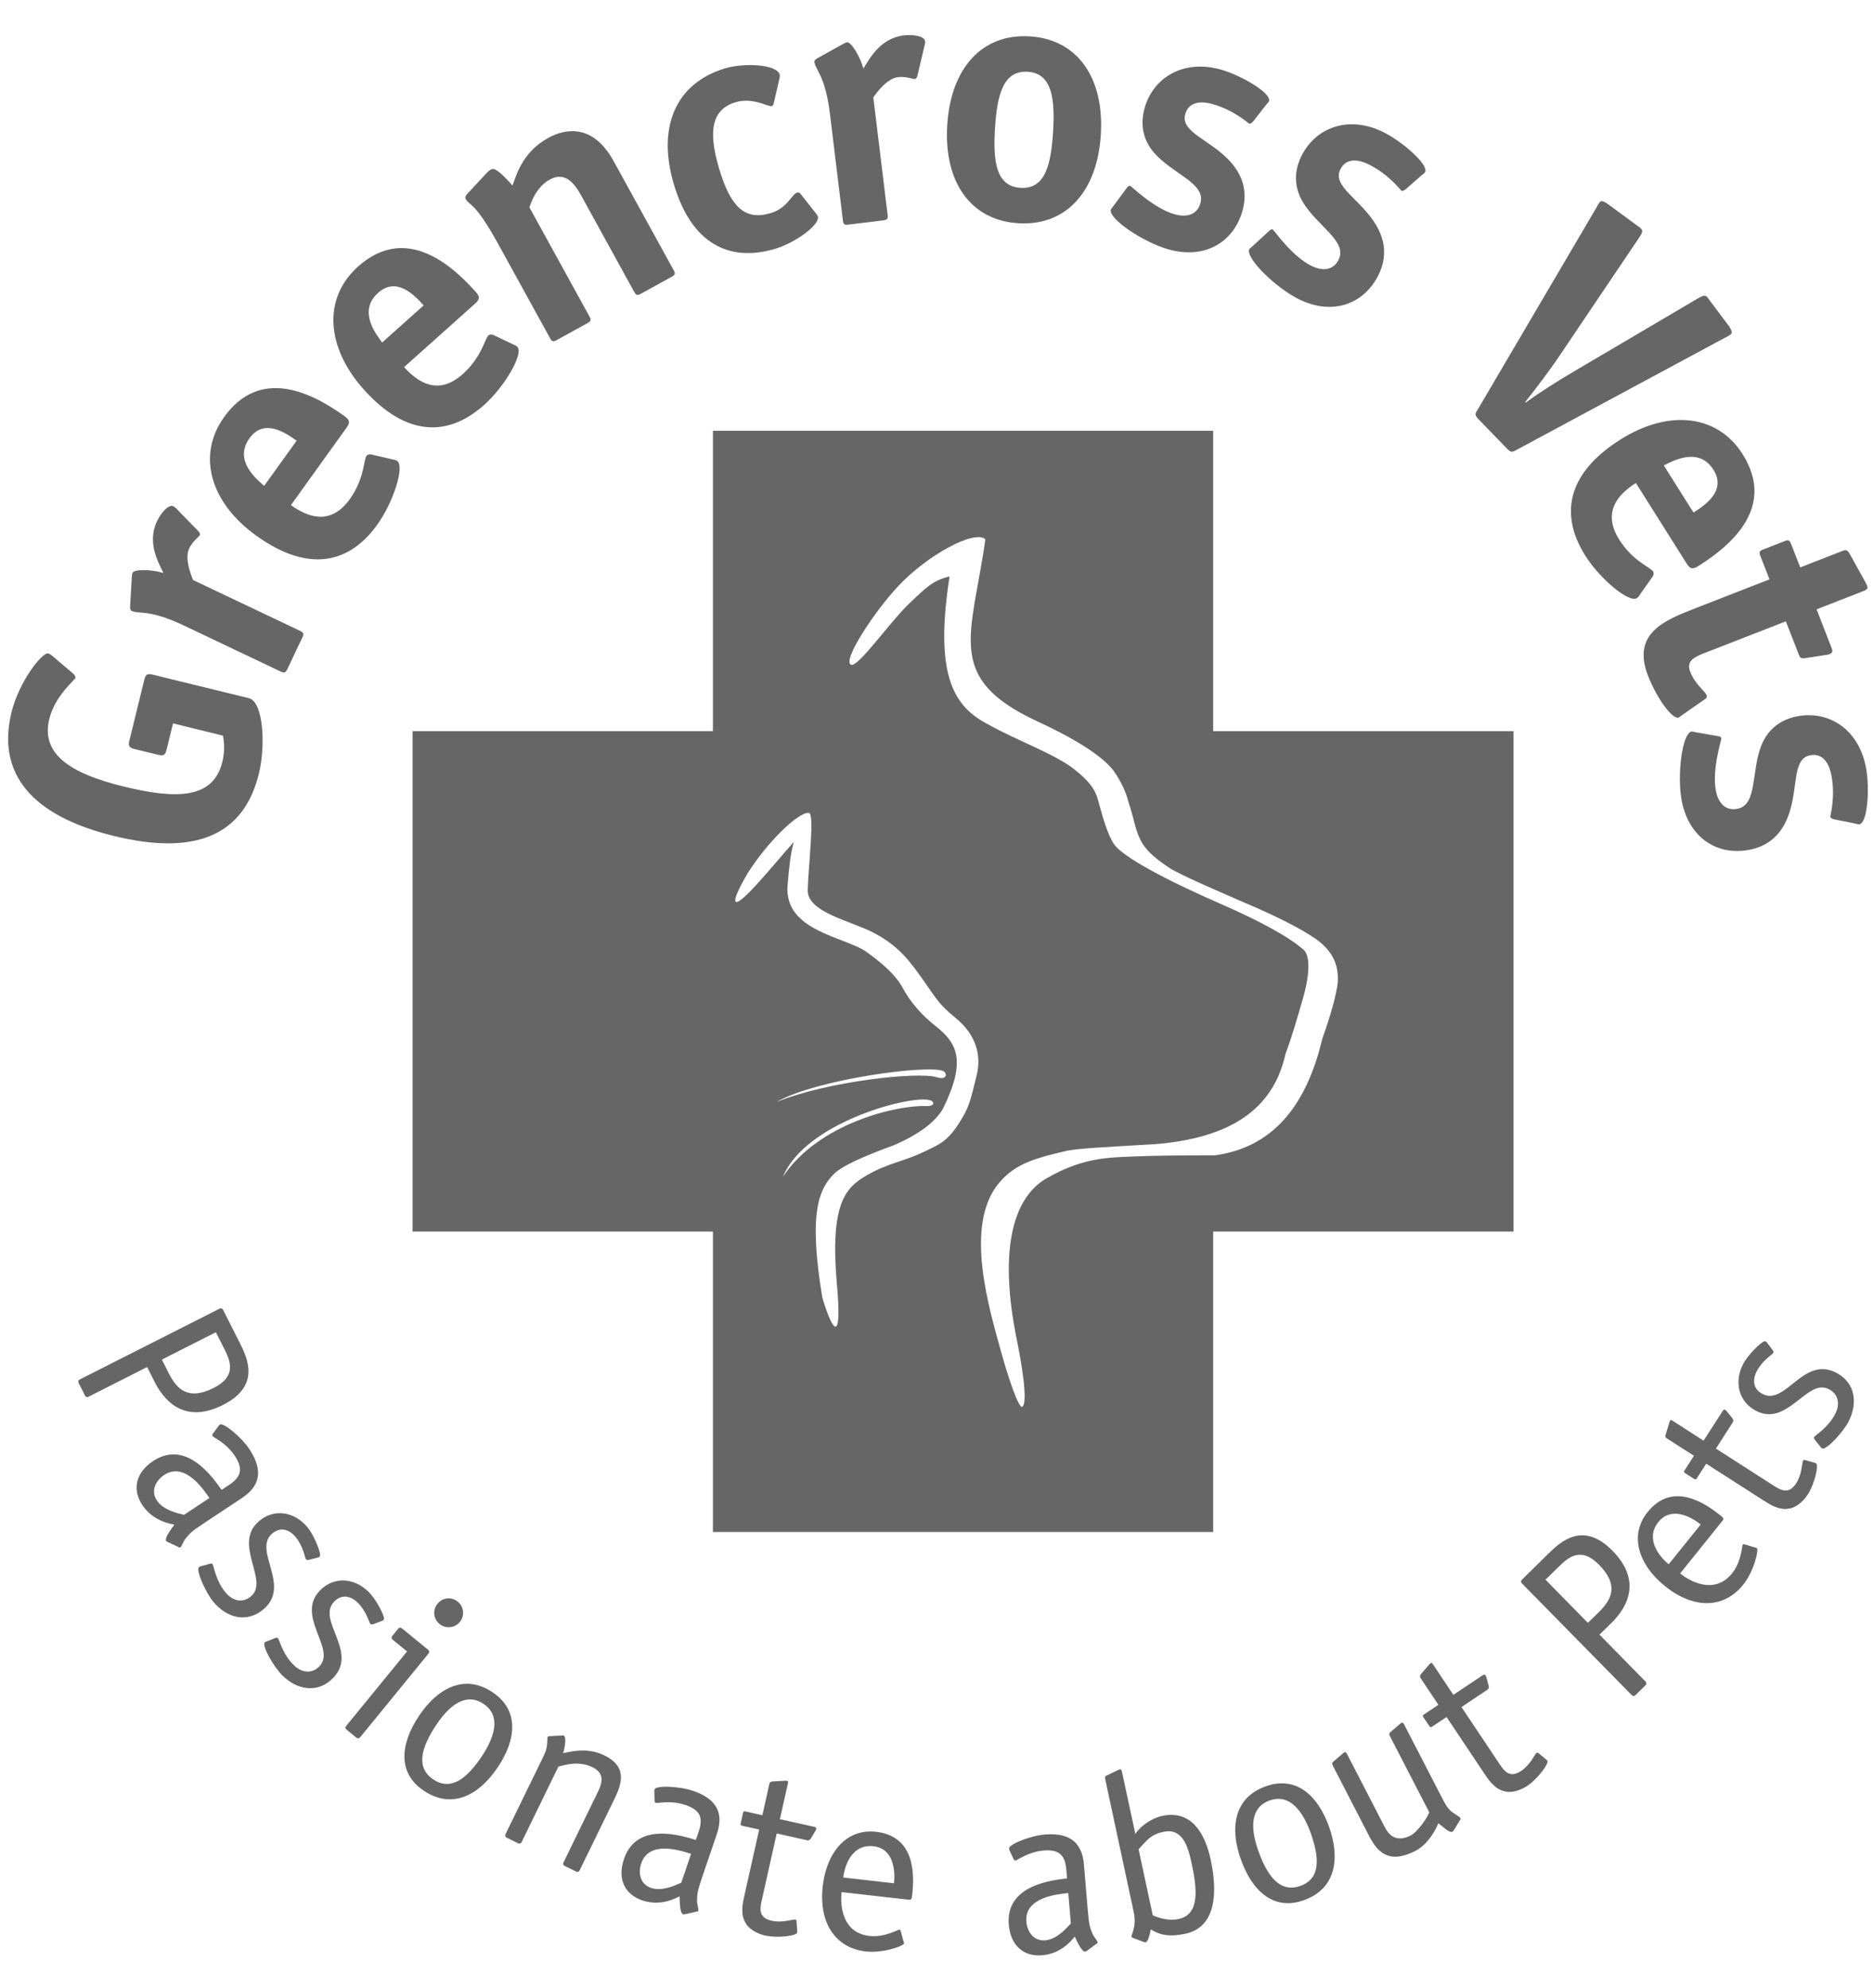 
<svg width="49px" height="52px" viewBox="0 0 49 52" version="1.1" xmlns="http://www.w3.org/2000/svg" xmlns:xlink="http://www.w3.org/1999/xlink">
    <!-- Generator: Sketch 51.2 (57519) - http://www.bohemiancoding.com/sketch -->
    <desc>Created with Sketch.</desc>
    <defs></defs>
    <g id="Symbols" stroke="none" stroke-width="1" fill="none" fill-rule="evenodd">
        <g id="disclaimer-mobile" transform="translate(-225, -50)">
            <g id="Group-98" transform="translate(225, 50)">
                <path d="M34.994,25.729 C34.956,26.012 34.836,26.492 34.592,27.173 C34.155,29.016 33.231,30.018 31.789,30.219 C30.786,30.219 30.12,30.228 29.561,30.253 C29.005,30.28 28.327,30.274 27.379,30.821 C26.433,31.368 26.152,32.842 26.601,35.042 C26.708,35.561 26.905,36.676 26.747,36.794 C26.653,36.864 26.368,35.999 26.214,35.443 C25.885,34.257 25.204,32.058 26.133,30.945 C26.516,30.491 26.949,30.322 27.832,30.119 C28.068,30.043 28.902,30.004 30.224,29.927 C32.189,29.765 33.309,29.016 33.629,27.572 C33.835,27.011 33.953,26.571 34.071,26.168 C34.274,25.488 34.274,25.008 34.111,24.849 C33.751,24.528 33.033,24.123 31.945,23.647 C30.468,23.005 29.378,22.41 29.15,22.089 C28.973,21.842 28.817,21.25 28.817,21.25 C28.685,20.821 28.717,20.632 28.186,20.188 C27.677,19.741 26.62,19.388 25.795,18.917 C24.912,18.442 24.453,17.582 24.842,15.077 C24.409,15.183 24.251,15.341 23.754,15.818 C23.26,16.295 22.442,17.471 22.262,17.387 C22.03,17.279 22.874,16.001 23.479,15.352 C24.239,14.529 25.495,13.845 25.778,14.105 C25.423,16.635 24.704,17.729 27.114,18.857 C27.999,19.265 28.899,19.772 29.192,20.245 C29.488,20.714 29.495,20.922 29.568,21.122 C29.671,21.454 29.681,21.592 29.781,21.849 C29.903,22.156 30.1,22.378 30.625,22.723 C30.984,22.926 31.627,23.205 32.548,23.606 C33.394,23.964 34.033,24.288 34.433,24.566 C34.874,24.888 35.036,25.251 34.994,25.729 Z M25.553,28.115 C25.484,28.375 25.405,28.801 25.26,29.083 C24.854,29.846 24.602,29.919 24.198,30.114 C23.645,30.385 23.245,30.414 22.683,30.738 C22.126,31.057 21.705,31.462 21.896,33.613 C22.023,35.037 21.824,34.97 21.513,33.942 C21.199,32.022 21.327,31.216 21.78,30.746 C21.976,30.506 22.639,30.228 23.397,29.95 C24.034,29.671 24.468,29.353 24.673,28.993 C25.28,27.754 25.049,27.293 24.488,26.847 C24.127,26.567 23.816,26.217 23.611,25.831 C23.403,25.441 22.928,25.086 22.672,24.901 C22.115,24.501 20.509,24.36 20.604,23.164 C20.635,22.763 20.677,22.337 20.767,22.021 C20.279,22.569 19.386,23.683 19.249,23.587 C19.166,23.532 19.451,23.023 19.561,22.839 C20.084,22.013 20.883,21.242 21.157,21.262 C21.32,21.262 21.149,22.614 21.131,23.282 C21.116,23.868 22.282,24.092 22.863,24.402 C23.505,24.738 23.8,25.135 24.159,25.645 C24.518,26.153 24.565,26.27 24.992,26.619 C25.553,27.072 25.673,27.626 25.553,28.115 Z M20.31,28.826 C21.366,28.222 24.306,27.838 24.68,28.016 C24.784,28.07 24.782,28.263 24.505,28.176 C24.015,28.026 21.651,28.279 20.31,28.826 Z M20.483,30.779 C21.065,29.371 23.754,28.659 24.292,28.77 C24.439,28.786 24.5,28.944 24.211,28.931 C23.512,28.9 21.428,29.358 20.483,30.779 Z M38.802,19.125 L31.738,19.125 L31.738,12.061 L31.738,11.267 L30.944,11.267 L19.446,11.267 L18.651,11.267 L18.651,12.061 L18.651,19.125 L11.587,19.125 L10.793,19.125 L10.793,19.919 L10.793,31.418 L10.793,32.213 L11.587,32.213 L18.651,32.213 L18.651,39.277 L18.651,40.071 L19.446,40.071 L30.944,40.071 L31.738,40.071 L31.738,39.277 L31.738,32.213 L38.802,32.213 L39.596,32.213 L39.596,31.418 L39.596,19.919 L39.596,19.125 L38.802,19.125 Z" id="Fill-2" fill="#666666"></path>
                <path d="M4.416,35.921 C4.623,36.329 4.915,36.645 5.593,36.302 C6.206,35.992 6.021,35.587 5.862,35.271 L5.647,34.847 L4.235,35.562 L4.416,35.921 Z M2.32,36.531 C2.276,36.553 2.243,36.542 2.221,36.498 L2.059,36.178 C2.037,36.134 2.047,36.101 2.092,36.079 L5.738,34.233 C5.782,34.211 5.816,34.221 5.838,34.265 L6.271,35.121 C6.486,35.545 6.81,36.255 5.834,36.748 C4.901,37.221 4.343,36.734 4.05,36.155 L3.849,35.757 L2.32,36.531 Z" id="Fill-4" fill="#666666"></path>
                <path d="M5.479,39.182 C5.323,38.959 4.834,38.222 4.294,38.581 C4.087,38.718 3.931,38.986 4.105,39.248 C4.283,39.516 4.687,39.588 4.814,39.623 L5.479,39.182 Z M5.321,39.851 C4.997,40.066 4.961,40.113 4.847,40.254 C4.799,40.316 4.749,40.453 4.719,40.474 C4.697,40.487 4.67,40.468 4.646,40.454 L4.389,40.335 C4.365,40.322 4.353,40.315 4.346,40.304 C4.295,40.228 4.507,39.954 4.561,39.88 C4.464,39.856 4.008,39.794 3.724,39.368 C3.454,38.961 3.547,38.52 4.006,38.216 C4.877,37.637 5.576,38.658 5.798,38.97 L5.984,38.847 C6.283,38.649 6.386,38.446 6.143,38.081 C5.914,37.735 5.592,37.608 5.561,37.562 C5.551,37.547 5.551,37.524 5.563,37.509 L5.699,37.322 C5.718,37.295 5.729,37.279 5.755,37.262 C5.843,37.203 6.307,37.579 6.526,37.908 C6.919,38.501 6.764,38.893 6.332,39.181 L5.321,39.851 Z" id="Fill-6" fill="#666666"></path>
                <path d="M8.107,40.793 C8.054,40.806 8.027,40.812 8.003,40.784 C7.975,40.75 7.936,40.445 7.73,40.198 C7.571,40.009 7.341,39.927 7.123,40.11 C6.602,40.547 7.63,41.475 6.891,42.095 C6.446,42.468 5.924,42.309 5.583,41.9 C5.392,41.673 5.112,41.069 5.207,40.99 C5.23,40.969 5.252,40.968 5.28,40.961 L5.482,40.904 C5.527,40.89 5.548,40.897 5.56,40.911 C5.596,40.954 5.637,41.339 5.907,41.661 C6.078,41.865 6.338,41.945 6.565,41.755 C7.058,41.341 6.068,40.381 6.783,39.781 C7.167,39.46 7.692,39.527 8.042,39.945 C8.177,40.106 8.331,40.444 8.368,40.622 C8.381,40.677 8.374,40.707 8.35,40.726 C8.336,40.739 8.31,40.737 8.287,40.747 L8.107,40.793 Z" id="Fill-8" fill="#666666"></path>
                <path d="M9.793,42.472 C9.74,42.49 9.714,42.499 9.687,42.473 C9.657,42.443 9.587,42.142 9.356,41.918 C9.179,41.746 8.942,41.688 8.744,41.891 C8.269,42.379 9.387,43.199 8.714,43.89 C8.309,44.307 7.774,44.2 7.393,43.83 C7.18,43.623 6.84,43.05 6.926,42.961 C6.948,42.939 6.969,42.934 6.996,42.925 L7.192,42.848 C7.235,42.83 7.257,42.834 7.27,42.847 C7.31,42.886 7.39,43.265 7.691,43.559 C7.881,43.744 8.149,43.798 8.356,43.585 C8.804,43.124 7.721,42.269 8.373,41.599 C8.722,41.24 9.251,41.255 9.641,41.635 C9.792,41.781 9.98,42.102 10.034,42.276 C10.053,42.329 10.049,42.359 10.027,42.381 C10.014,42.394 9.988,42.395 9.966,42.408 L9.793,42.472 Z" id="Fill-10" fill="#666666"></path>
                <path d="M11.499,42.478 C11.336,42.345 11.313,42.11 11.446,41.948 C11.579,41.784 11.814,41.761 11.977,41.894 C12.14,42.027 12.16,42.267 12.03,42.425 C11.901,42.582 11.662,42.611 11.499,42.478 Z M9.424,45.438 C9.392,45.476 9.358,45.479 9.319,45.448 L9.07,45.245 C9.032,45.214 9.029,45.178 9.06,45.14 L10.649,43.196 L10.276,42.891 C10.237,42.86 10.234,42.825 10.265,42.787 L10.414,42.605 C10.445,42.566 10.48,42.563 10.518,42.594 L11.193,43.146 C11.246,43.189 11.232,43.226 11.196,43.269 L9.424,45.438 Z" id="Fill-12" fill="#666666"></path>
                <path d="M12.607,45.935 C12.943,45.431 13.113,44.876 12.65,44.567 C12.187,44.258 11.753,44.607 11.413,45.117 C11.023,45.703 10.865,46.23 11.338,46.545 C11.796,46.85 12.212,46.527 12.607,45.935 M11.089,46.84 C10.394,46.377 10.47,45.617 10.961,44.882 C11.434,44.172 12.137,43.764 12.883,44.261 C13.588,44.731 13.509,45.496 13.025,46.221 C12.545,46.942 11.84,47.341 11.089,46.84" id="Fill-14" fill="#666666"></path>
                <path d="M15.167,48.916 C15.146,48.961 15.112,48.973 15.068,48.951 L14.779,48.81 C14.734,48.789 14.723,48.755 14.744,48.71 L15.649,46.854 C15.766,46.616 15.808,46.375 15.507,46.227 C15.146,46.052 14.807,46.155 14.608,46.209 L13.649,48.177 C13.628,48.221 13.595,48.232 13.55,48.211 L13.261,48.07 C13.217,48.049 13.205,48.015 13.227,47.97 L14.162,46.054 C14.251,45.87 14.281,45.808 14.299,45.715 C14.336,45.526 14.311,45.465 14.324,45.438 C14.33,45.426 14.341,45.418 14.371,45.412 L14.689,45.395 C14.703,45.395 14.727,45.387 14.744,45.395 C14.844,45.444 14.748,45.81 14.732,45.857 C14.986,45.801 15.389,45.709 15.811,45.915 C16.428,46.216 16.262,46.671 16.066,47.072 L15.167,48.916 Z" id="Fill-16" fill="#666666"></path>
                <path d="M18.08,48.49 C17.821,48.408 16.984,48.124 16.775,48.738 C16.695,48.972 16.734,49.279 17.033,49.381 C17.337,49.484 17.702,49.295 17.823,49.245 L18.08,48.49 Z M18.364,49.115 C18.239,49.484 18.239,49.543 18.236,49.724 C18.235,49.803 18.279,49.942 18.267,49.978 C18.259,50.001 18.226,50.002 18.198,50.006 L17.922,50.069 C17.895,50.073 17.881,50.074 17.869,50.07 C17.781,50.041 17.782,49.694 17.78,49.603 C17.688,49.642 17.29,49.873 16.804,49.708 C16.341,49.55 16.146,49.144 16.324,48.624 C16.66,47.634 17.837,48.015 18.204,48.127 L18.276,47.917 C18.391,47.577 18.35,47.353 17.933,47.212 C17.541,47.078 17.209,47.174 17.156,47.156 C17.139,47.151 17.125,47.133 17.125,47.114 L17.119,46.883 C17.117,46.85 17.117,46.829 17.127,46.801 C17.16,46.701 17.757,46.714 18.131,46.842 C18.805,47.071 18.921,47.476 18.755,47.968 L18.364,49.115 Z" id="Fill-18" fill="#666666"></path>
                <path d="M20.856,50.491 C20.856,50.516 20.858,50.536 20.854,50.554 C20.836,50.632 20.346,50.7 20.02,50.627 C19.761,50.569 19.565,50.424 19.5,50.289 C19.367,50.063 19.428,49.791 19.477,49.568 L19.861,47.854 L19.408,47.753 C19.366,47.744 19.375,47.702 19.382,47.672 L19.433,47.442 C19.443,47.4 19.45,47.37 19.492,47.379 L19.945,47.48 L20.129,46.654 C20.137,46.617 20.167,46.599 20.211,46.596 L20.552,46.577 C20.571,46.582 20.584,46.577 20.596,46.581 C20.626,46.587 20.619,46.617 20.611,46.654 L20.403,47.583 L21.296,47.782 C21.332,47.79 21.361,47.803 21.353,47.84 C21.35,47.852 21.342,47.863 21.338,47.88 L21.206,48.098 C21.187,48.126 21.152,48.143 21.116,48.135 L20.32,47.957 L19.936,49.671 C19.882,49.912 19.827,50.159 20.189,50.24 C20.472,50.304 20.75,50.195 20.804,50.208 C20.829,50.212 20.843,50.235 20.838,50.252 L20.856,50.491 Z" id="Fill-20" fill="#666666"></path>
                <path d="M23.387,49.26 C23.423,48.94 23.385,48.351 22.85,48.291 C22.284,48.226 22.095,48.802 22.06,49.109 L23.387,49.26 Z M23.638,50.782 C23.643,50.801 23.654,50.814 23.652,50.832 C23.644,50.9 23.099,51.094 22.645,51.043 C21.829,50.944 21.419,50.269 21.524,49.336 C21.627,48.432 22.156,47.826 22.917,47.913 C23.944,48.028 23.924,49.034 23.864,49.562 C23.854,49.648 23.849,49.698 23.781,49.69 L22.017,49.491 C21.975,49.866 22.046,50.559 22.746,50.637 C23.146,50.682 23.493,50.467 23.531,50.471 C23.549,50.473 23.553,50.492 23.564,50.511 L23.638,50.782 Z" id="Fill-22" fill="#666666"></path>
                <path d="M27.948,49.516 C27.677,49.544 26.797,49.618 26.851,50.266 C26.872,50.512 27.031,50.778 27.345,50.752 C27.665,50.724 27.924,50.405 28.015,50.31 L27.948,49.516 Z M28.458,49.975 C28.491,50.363 28.514,50.417 28.584,50.585 C28.615,50.657 28.711,50.767 28.715,50.803 C28.716,50.828 28.687,50.843 28.663,50.857 L28.436,51.026 C28.411,51.04 28.4,51.047 28.388,51.048 C28.295,51.055 28.157,50.739 28.118,50.655 C28.05,50.73 27.777,51.1 27.266,51.143 C26.779,51.184 26.438,50.89 26.391,50.342 C26.304,49.3 27.535,49.178 27.915,49.133 L27.897,48.912 C27.867,48.554 27.739,48.366 27.302,48.403 C26.889,48.438 26.623,48.659 26.566,48.664 C26.548,48.665 26.528,48.654 26.521,48.637 L26.423,48.427 C26.408,48.398 26.4,48.379 26.398,48.349 C26.388,48.245 26.94,48.018 27.335,47.984 C28.043,47.925 28.312,48.25 28.357,48.767 L28.458,49.975 Z" id="Fill-24" fill="#666666"></path>
                <path d="M30.158,50.099 C30.318,50.165 30.57,50.251 30.837,50.194 C31.405,50.072 31.31,49.365 31.174,48.736 C31.075,48.271 30.926,47.809 30.436,47.914 C30.085,47.99 29.999,48.147 29.787,48.37 L30.158,50.099 Z M29.702,47.97 C29.829,47.767 30.125,47.558 30.403,47.498 C31.135,47.341 31.514,47.899 31.673,48.642 C31.86,49.513 31.812,50.409 31.008,50.58 C30.584,50.671 30.337,50.611 30.104,50.465 C30.091,50.556 30.04,50.788 29.974,50.802 C29.95,50.808 29.908,50.791 29.88,50.779 L29.708,50.714 C29.653,50.694 29.607,50.685 29.601,50.655 C29.594,50.625 29.634,50.572 29.654,50.461 C29.687,50.352 29.7,50.203 29.659,50.01 L28.912,46.527 C28.903,46.486 28.916,46.457 28.939,46.446 L29.225,46.309 C29.271,46.286 29.254,46.296 29.295,46.281 C29.338,46.272 29.348,46.321 29.354,46.35 L29.702,47.97 Z" id="Fill-26" fill="#666666"></path>
                <path d="M34.289,47.944 C34.084,47.374 33.74,46.907 33.216,47.094 C32.692,47.281 32.715,47.839 32.921,48.415 C33.158,49.079 33.487,49.519 34.023,49.327 C34.54,49.142 34.529,48.614 34.289,47.944 M34.112,49.702 C33.326,49.984 32.76,49.471 32.463,48.638 C32.175,47.835 32.266,47.027 33.11,46.725 C33.907,46.439 34.475,46.959 34.769,47.779 C35.06,48.594 34.961,49.398 34.112,49.702" id="Fill-28" fill="#666666"></path>
                <path d="M36.358,45.403 C36.338,45.365 36.344,45.334 36.363,45.317 L36.604,45.109 C36.641,45.076 36.628,45.09 36.663,45.064 C36.702,45.044 36.725,45.089 36.739,45.116 L37.749,47.072 C37.814,47.198 37.882,47.316 37.997,47.404 C38.064,47.452 38.192,47.525 38.209,47.557 C38.22,47.58 38.199,47.605 38.182,47.628 L38.036,47.87 C38.02,47.892 38.011,47.903 38.001,47.909 C37.919,47.952 37.756,47.786 37.63,47.69 C37.542,47.895 37.347,48.247 37.034,48.409 C36.292,48.792 36.01,48.395 35.806,47.999 L34.864,46.175 C34.844,46.136 34.849,46.106 34.869,46.089 L35.109,45.882 C35.147,45.848 35.133,45.862 35.169,45.836 C35.207,45.816 35.231,45.86 35.244,45.887 L36.229,47.794 C36.351,48.031 36.553,48.19 36.91,48.007 C37.08,47.918 37.338,47.556 37.391,47.403 L36.358,45.403 Z" id="Fill-30" fill="#666666"></path>
                <path d="M40.437,46.011 C40.456,46.028 40.472,46.04 40.482,46.056 C40.526,46.123 40.236,46.524 39.958,46.71 C39.738,46.857 39.498,46.899 39.356,46.852 C39.1,46.792 38.946,46.561 38.818,46.37 L37.844,44.911 L37.458,45.168 C37.422,45.192 37.398,45.156 37.381,45.13 L37.25,44.935 C37.226,44.899 37.209,44.873 37.245,44.85 L37.63,44.592 L37.16,43.887 C37.14,43.857 37.146,43.822 37.175,43.787 L37.397,43.529 C37.412,43.518 37.418,43.506 37.429,43.499 C37.454,43.482 37.472,43.508 37.493,43.539 L38.021,44.331 L38.782,43.823 C38.813,43.802 38.842,43.79 38.863,43.821 C38.869,43.831 38.872,43.845 38.882,43.861 L38.949,44.106 C38.955,44.138 38.943,44.176 38.913,44.197 L38.234,44.65 L39.209,46.11 C39.347,46.316 39.487,46.526 39.796,46.32 C40.038,46.159 40.151,45.883 40.196,45.852 C40.217,45.839 40.243,45.843 40.253,45.859 L40.437,46.011 Z" id="Fill-32" fill="#666666"></path>
                <path d="M41.828,42.167 C42.154,41.846 42.367,41.472 41.834,40.929 C41.352,40.44 41.023,40.739 40.772,40.986 L40.432,41.319 L41.541,42.448 L41.828,42.167 Z M43.045,43.979 C43.08,44.014 43.08,44.049 43.045,44.084 L42.79,44.335 C42.754,44.37 42.719,44.37 42.684,44.334 L39.818,41.419 C39.784,41.384 39.784,41.349 39.819,41.315 L40.503,40.643 C40.842,40.309 41.419,39.784 42.187,40.564 C42.919,41.31 42.625,41.989 42.163,42.445 L41.845,42.757 L43.045,43.979 Z" id="Fill-34" fill="#666666"></path>
                <path d="M44.493,39.875 C44.242,39.673 43.723,39.391 43.386,39.81 C43.029,40.253 43.415,40.722 43.655,40.915 L44.493,39.875 Z M45.912,40.477 C45.93,40.484 45.948,40.482 45.963,40.494 C46.016,40.536 45.887,41.1 45.6,41.456 C45.08,42.094 44.292,42.077 43.56,41.489 C42.851,40.919 42.622,40.148 43.103,39.551 C43.75,38.746 44.588,39.301 45.003,39.634 C45.071,39.689 45.109,39.72 45.066,39.773 L43.955,41.155 C44.248,41.392 44.871,41.703 45.313,41.153 C45.564,40.84 45.569,40.431 45.592,40.402 C45.604,40.387 45.622,40.394 45.644,40.396 L45.912,40.477 Z" id="Fill-36" fill="#666666"></path>
                <path d="M47.455,38.256 C47.48,38.265 47.497,38.269 47.514,38.279 C47.582,38.323 47.476,38.806 47.296,39.087 C47.152,39.311 46.949,39.445 46.8,39.46 C46.542,39.507 46.307,39.357 46.115,39.233 L44.637,38.285 L44.386,38.675 C44.364,38.712 44.327,38.689 44.301,38.672 L44.103,38.545 C44.067,38.521 44.041,38.505 44.065,38.468 L44.315,38.078 L43.602,37.621 C43.57,37.601 43.563,37.566 43.576,37.523 L43.675,37.197 C43.686,37.182 43.686,37.168 43.693,37.158 C43.71,37.131 43.736,37.148 43.767,37.168 L44.568,37.683 L45.063,36.913 C45.083,36.881 45.104,36.858 45.136,36.878 C45.146,36.885 45.153,36.898 45.168,36.907 L45.328,37.105 C45.348,37.132 45.352,37.171 45.332,37.203 L44.891,37.89 L46.368,38.838 C46.577,38.972 46.79,39.109 46.991,38.796 C47.148,38.551 47.141,38.253 47.17,38.206 C47.184,38.186 47.209,38.18 47.225,38.19 L47.455,38.256 Z" id="Fill-38" fill="#666666"></path>
                <path d="M46.358,35.29 C46.391,35.333 46.407,35.355 46.39,35.389 C46.37,35.428 46.104,35.583 45.957,35.869 C45.844,36.089 45.858,36.333 46.112,36.462 C46.716,36.772 47.172,35.463 48.031,35.902 C48.548,36.167 48.603,36.709 48.361,37.183 C48.226,37.447 47.779,37.94 47.669,37.885 C47.641,37.87 47.63,37.851 47.614,37.829 L47.483,37.664 C47.453,37.628 47.45,37.606 47.458,37.589 C47.484,37.54 47.822,37.352 48.014,36.978 C48.136,36.741 48.108,36.469 47.844,36.335 C47.272,36.041 46.772,37.329 45.942,36.903 C45.496,36.674 45.354,36.164 45.602,35.679 C45.698,35.492 45.949,35.219 46.1,35.115 C46.143,35.082 46.174,35.078 46.202,35.091 C46.218,35.1 46.227,35.125 46.245,35.142 L46.358,35.29 Z" id="Fill-40" fill="#666666"></path>
                <path d="M6.512,18.262 C6.89,18.355 6.954,19.497 6.773,20.235 C6.385,21.821 5.156,22.399 2.976,21.865 C0.84,21.342 -0.094,20.245 0.301,18.632 C0.499,17.821 1.107,17.054 1.26,17.091 C1.287,17.098 1.321,17.115 1.384,17.169 L1.906,17.612 C1.954,17.653 1.981,17.697 1.972,17.733 C1.959,17.787 1.439,18.195 1.289,18.807 C1.064,19.726 1.847,20.233 3.225,20.57 C4.63,20.914 5.58,20.898 5.818,19.925 C5.9,19.592 5.849,19.331 5.833,19.242 L4.527,18.921 L4.361,19.597 C4.324,19.75 4.288,19.78 4.126,19.74 L3.531,19.595 C3.369,19.555 3.351,19.512 3.388,19.359 L3.772,17.792 C3.809,17.638 3.845,17.609 4.007,17.649 L6.512,18.262 Z" id="Fill-42" fill="#666666"></path>
                <path d="M6.512,18.262 C6.89,18.355 6.954,19.497 6.773,20.235 C6.385,21.821 5.156,22.399 2.976,21.865 C0.84,21.342 -0.094,20.245 0.301,18.632 C0.499,17.821 1.107,17.054 1.26,17.091 C1.287,17.098 1.321,17.115 1.384,17.169 L1.906,17.612 C1.954,17.653 1.981,17.697 1.972,17.733 C1.959,17.787 1.439,18.195 1.289,18.807 C1.064,19.726 1.847,20.233 3.225,20.57 C4.63,20.914 5.58,20.898 5.818,19.925 C5.9,19.592 5.849,19.331 5.833,19.242 L4.527,18.921 L4.361,19.597 C4.324,19.75 4.288,19.78 4.126,19.74 L3.531,19.595 C3.369,19.555 3.351,19.512 3.388,19.359 L3.772,17.792 C3.809,17.638 3.845,17.609 4.007,17.649 L6.512,18.262 Z" id="Stroke-44"></path>
                <path d="M7.848,16.5 C7.94,16.544 7.958,16.573 7.91,16.674 L7.516,17.503 C7.468,17.603 7.434,17.608 7.342,17.565 L4.812,16.362 C3.891,15.924 3.637,16.071 3.444,15.979 C3.411,15.963 3.402,15.918 3.404,15.868 L3.447,15.107 C3.455,15.07 3.45,15.016 3.466,14.983 C3.514,14.882 3.97,14.894 4.275,14.987 C4.157,14.736 3.836,14.204 4.107,13.634 C4.222,13.391 4.421,13.188 4.53,13.24 C4.564,13.256 4.593,13.28 4.606,13.296 L5.186,13.89 C5.207,13.911 5.245,13.96 5.23,13.993 C5.206,14.043 5.042,14.15 4.95,14.343 C4.827,14.603 4.985,15.007 5.05,15.171 L7.848,16.5 Z" id="Fill-46" fill="#666666"></path>
                <path d="M7.848,16.5 C7.94,16.544 7.958,16.573 7.91,16.674 L7.516,17.503 C7.468,17.603 7.434,17.608 7.342,17.565 L4.812,16.362 C3.891,15.924 3.637,16.071 3.444,15.979 C3.411,15.963 3.402,15.918 3.404,15.868 L3.447,15.107 C3.455,15.07 3.45,15.016 3.466,14.983 C3.514,14.882 3.97,14.894 4.275,14.987 C4.157,14.736 3.836,14.204 4.107,13.634 C4.222,13.391 4.421,13.188 4.53,13.24 C4.564,13.256 4.593,13.28 4.606,13.296 L5.186,13.89 C5.207,13.911 5.245,13.96 5.23,13.993 C5.206,14.043 5.042,14.15 4.95,14.343 C4.827,14.603 4.985,15.007 5.05,15.171 L7.848,16.5 Z" id="Stroke-48"></path>
                <path d="M7.76,11.527 C7.451,11.304 6.9,10.943 6.527,11.463 C6.105,12.05 6.716,12.534 6.911,12.709 L7.76,11.527 Z M10.293,12.022 C10.327,12.023 10.362,12.038 10.393,12.059 C10.588,12.2 10.295,13.132 9.868,13.726 C9.154,14.721 8.091,15.008 6.705,14.012 C5.507,13.151 5.139,11.916 5.864,10.907 C6.785,9.626 8.092,10.223 9.003,10.878 C9.146,10.98 9.17,11.043 9.067,11.186 L7.611,13.212 C8.032,13.515 8.638,13.768 9.148,13.06 C9.538,12.518 9.511,12.03 9.587,11.925 C9.614,11.888 9.665,11.879 9.706,11.886 L10.293,12.022 Z" id="Fill-50" fill="#666666"></path>
                <path d="M7.76,11.527 C7.451,11.304 6.9,10.943 6.527,11.463 C6.105,12.05 6.716,12.534 6.911,12.709 L7.76,11.527 Z M10.293,12.022 C10.327,12.023 10.362,12.038 10.393,12.059 C10.588,12.2 10.295,13.132 9.868,13.726 C9.154,14.721 8.091,15.008 6.705,14.012 C5.507,13.151 5.139,11.916 5.864,10.907 C6.785,9.626 8.092,10.223 9.003,10.878 C9.146,10.98 9.17,11.043 9.067,11.186 L7.611,13.212 C8.032,13.515 8.638,13.768 9.148,13.06 C9.538,12.518 9.511,12.03 9.587,11.925 C9.614,11.888 9.665,11.879 9.706,11.886 L10.293,12.022 Z" id="Stroke-52"></path>
                <path d="M11.083,7.988 C10.829,7.705 10.369,7.233 9.892,7.659 C9.353,8.142 9.845,8.747 9.997,8.959 L11.083,7.988 Z M13.449,9.02 C13.481,9.029 13.513,9.05 13.538,9.077 C13.698,9.257 13.211,10.103 12.665,10.592 C11.753,11.408 10.653,11.458 9.515,10.186 C8.532,9.088 8.44,7.802 9.366,6.973 C10.541,5.922 11.688,6.787 12.436,7.624 C12.554,7.755 12.563,7.821 12.432,7.939 L10.572,9.602 C10.919,9.989 11.456,10.367 12.105,9.786 C12.603,9.34 12.683,8.859 12.78,8.772 C12.814,8.742 12.866,8.745 12.905,8.76 L13.449,9.02 Z" id="Fill-54" fill="#666666"></path>
                <path d="M11.083,7.988 C10.829,7.705 10.369,7.233 9.892,7.659 C9.353,8.142 9.845,8.747 9.997,8.959 L11.083,7.988 Z M13.449,9.02 C13.481,9.029 13.513,9.05 13.538,9.077 C13.698,9.257 13.211,10.103 12.665,10.592 C11.753,11.408 10.653,11.458 9.515,10.186 C8.532,9.088 8.44,7.802 9.366,6.973 C10.541,5.922 11.688,6.787 12.436,7.624 C12.554,7.755 12.563,7.821 12.432,7.939 L10.572,9.602 C10.919,9.989 11.456,10.367 12.105,9.786 C12.603,9.34 12.683,8.859 12.78,8.772 C12.814,8.742 12.866,8.745 12.905,8.76 L13.449,9.02 Z" id="Stroke-56"></path>
                <path d="M17.622,7.063 C17.671,7.153 17.669,7.186 17.571,7.24 L16.767,7.683 C16.669,7.737 16.64,7.721 16.59,7.632 L15.213,5.129 C15.043,4.82 14.796,4.469 14.382,4.697 C14.041,4.885 13.902,5.268 13.85,5.424 L15.42,8.276 C15.47,8.365 15.467,8.399 15.369,8.452 L14.565,8.895 C14.467,8.949 14.438,8.933 14.389,8.844 L13.038,6.39 C12.407,5.245 12.288,5.394 12.185,5.207 C12.163,5.167 12.178,5.117 12.226,5.069 L12.731,4.526 C12.771,4.483 12.807,4.453 12.84,4.434 C12.946,4.376 13.109,4.519 13.408,4.852 C13.528,4.511 13.701,3.96 14.343,3.607 C14.79,3.361 15.511,3.229 16.052,4.212 L17.622,7.063 Z" id="Fill-58" fill="#666666"></path>
                <path d="M17.622,7.063 C17.671,7.153 17.669,7.186 17.571,7.24 L16.767,7.683 C16.669,7.737 16.64,7.721 16.59,7.632 L15.213,5.129 C15.043,4.82 14.796,4.469 14.382,4.697 C14.041,4.885 13.902,5.268 13.85,5.424 L15.42,8.276 C15.47,8.365 15.467,8.399 15.369,8.452 L14.565,8.895 C14.467,8.949 14.438,8.933 14.389,8.844 L13.038,6.39 C12.407,5.245 12.288,5.394 12.185,5.207 C12.163,5.167 12.178,5.117 12.226,5.069 L12.731,4.526 C12.771,4.483 12.807,4.453 12.84,4.434 C12.946,4.376 13.109,4.519 13.408,4.852 C13.528,4.511 13.701,3.96 14.343,3.607 C14.79,3.361 15.511,3.229 16.052,4.212 L17.622,7.063 Z" id="Stroke-60"></path>
                <path d="M21.343,5.578 C21.36,5.602 21.388,5.632 21.396,5.659 C21.46,5.872 20.818,6.346 20.285,6.506 C19.05,6.877 18.087,6.343 17.635,4.842 C17.184,3.341 17.66,2.181 18.974,1.786 C19.453,1.643 20.315,1.675 20.398,1.95 C20.406,1.976 20.396,2.008 20.395,2.037 L20.24,2.713 C20.228,2.737 20.218,2.768 20.191,2.776 C20.103,2.804 19.703,2.536 19.241,2.675 C18.637,2.857 18.509,3.398 18.816,4.42 C19.109,5.397 19.476,5.78 20.161,5.575 C20.613,5.439 20.7,5.083 20.86,5.036 C20.887,5.028 20.909,5.04 20.935,5.061 L21.343,5.578 Z" id="Fill-62" fill="#666666"></path>
                <path d="M21.343,5.578 C21.36,5.602 21.388,5.632 21.396,5.659 C21.46,5.872 20.818,6.346 20.285,6.506 C19.05,6.877 18.087,6.343 17.635,4.842 C17.184,3.341 17.66,2.181 18.974,1.786 C19.453,1.643 20.315,1.675 20.398,1.95 C20.406,1.976 20.396,2.008 20.395,2.037 L20.24,2.713 C20.228,2.737 20.218,2.768 20.191,2.776 C20.103,2.804 19.703,2.536 19.241,2.675 C18.637,2.857 18.509,3.398 18.816,4.42 C19.109,5.397 19.476,5.78 20.161,5.575 C20.613,5.439 20.7,5.083 20.86,5.036 C20.887,5.028 20.909,5.04 20.935,5.061 L21.343,5.578 Z" id="Stroke-64"></path>
                <path d="M23.221,5.62 C23.233,5.722 23.217,5.751 23.107,5.764 L22.196,5.875 C22.085,5.889 22.063,5.864 22.051,5.762 L21.713,2.981 C21.59,1.969 21.331,1.832 21.306,1.62 C21.301,1.583 21.335,1.551 21.378,1.527 L22.043,1.157 C22.079,1.143 22.122,1.111 22.159,1.106 C22.269,1.092 22.504,1.484 22.588,1.792 C22.737,1.559 23.015,1.002 23.641,0.926 C23.908,0.893 24.186,0.953 24.201,1.073 C24.205,1.109 24.201,1.147 24.193,1.167 L24.002,1.975 C23.996,2.003 23.975,2.062 23.938,2.066 C23.883,2.073 23.705,1.993 23.494,2.018 C23.208,2.053 22.951,2.401 22.847,2.545 L23.221,5.62 Z" id="Fill-66" fill="#666666"></path>
                <path d="M23.221,5.62 C23.233,5.722 23.217,5.751 23.107,5.764 L22.196,5.875 C22.085,5.889 22.063,5.864 22.051,5.762 L21.713,2.981 C21.59,1.969 21.331,1.832 21.306,1.62 C21.301,1.583 21.335,1.551 21.378,1.527 L22.043,1.157 C22.079,1.143 22.122,1.111 22.159,1.106 C22.269,1.092 22.504,1.484 22.588,1.792 C22.737,1.559 23.015,1.002 23.641,0.926 C23.908,0.893 24.186,0.953 24.201,1.073 C24.205,1.109 24.201,1.147 24.193,1.167 L24.002,1.975 C23.996,2.003 23.975,2.062 23.938,2.066 C23.883,2.073 23.705,1.993 23.494,2.018 C23.208,2.053 22.951,2.401 22.847,2.545 L23.221,5.62 Z" id="Stroke-68"></path>
                <path d="M27.55,3.442 C27.603,2.581 27.523,1.916 26.884,1.877 C26.245,1.837 26.085,2.487 26.031,3.348 C25.978,4.209 26.049,4.873 26.697,4.913 C27.345,4.953 27.496,4.312 27.55,3.442 M26.64,5.839 C25.39,5.762 24.69,4.761 24.781,3.271 C24.874,1.781 25.691,0.874 26.941,0.951 C28.182,1.027 28.891,2.028 28.799,3.519 C28.708,5.009 27.89,5.916 26.64,5.839" id="Fill-70" fill="#666666"></path>
                <path d="M27.55,3.442 C27.603,2.581 27.523,1.916 26.884,1.877 C26.245,1.837 26.085,2.487 26.031,3.348 C25.978,4.209 26.049,4.873 26.697,4.913 C27.345,4.953 27.496,4.312 27.55,3.442 Z M26.64,5.839 C25.39,5.762 24.69,4.761 24.781,3.271 C24.874,1.781 25.691,0.874 26.941,0.951 C28.182,1.027 28.891,2.028 28.799,3.519 C28.708,5.009 27.89,5.916 26.64,5.839 Z" id="Stroke-72"></path>
                <path d="M32.782,3.178 C32.751,3.218 32.698,3.241 32.689,3.239 C32.662,3.232 32.288,2.879 31.715,2.721 C31.375,2.627 31.091,2.683 31.007,2.987 C30.874,3.47 31.688,3.656 32.207,4.251 C32.492,4.58 32.649,4.988 32.506,5.507 C32.28,6.33 31.528,6.787 30.58,6.526 C29.92,6.344 28.993,5.723 29.06,5.482 C29.067,5.455 29.118,5.41 29.137,5.378 L29.473,4.922 C29.504,4.882 29.531,4.852 29.568,4.861 C29.603,4.871 30.183,5.454 30.737,5.607 C31.032,5.688 31.317,5.632 31.406,5.31 C31.549,4.791 30.672,4.55 30.191,3.994 C29.972,3.741 29.799,3.357 29.941,2.838 C30.166,2.024 30.96,1.55 31.925,1.816 C32.471,1.967 33.257,2.433 33.2,2.639 C33.193,2.666 33.151,2.712 33.123,2.743 L32.782,3.178 Z" id="Fill-74" fill="#666666"></path>
                <path d="M32.782,3.178 C32.751,3.218 32.698,3.241 32.689,3.239 C32.662,3.232 32.288,2.879 31.715,2.721 C31.375,2.627 31.091,2.683 31.007,2.987 C30.874,3.47 31.688,3.656 32.207,4.251 C32.492,4.58 32.649,4.988 32.506,5.507 C32.28,6.33 31.528,6.787 30.58,6.526 C29.92,6.344 28.993,5.723 29.06,5.482 C29.067,5.455 29.118,5.41 29.137,5.378 L29.473,4.922 C29.504,4.882 29.531,4.852 29.568,4.861 C29.603,4.871 30.183,5.454 30.737,5.607 C31.032,5.688 31.317,5.632 31.406,5.31 C31.549,4.791 30.672,4.55 30.191,3.994 C29.972,3.741 29.799,3.357 29.941,2.838 C30.166,2.024 30.96,1.55 31.925,1.816 C32.471,1.967 33.257,2.433 33.2,2.639 C33.193,2.666 33.151,2.712 33.123,2.743 L32.782,3.178 Z" id="Stroke-76"></path>
                <path d="M36.772,4.952 C36.735,4.985 36.677,4.997 36.669,4.994 C36.644,4.981 36.342,4.564 35.81,4.302 C35.494,4.147 35.203,4.149 35.064,4.432 C34.843,4.881 35.608,5.216 36.008,5.898 C36.225,6.274 36.302,6.705 36.065,7.188 C35.688,7.954 34.865,8.262 33.983,7.828 C33.367,7.525 32.574,6.742 32.684,6.517 C32.697,6.492 32.754,6.459 32.779,6.43 L33.196,6.045 C33.233,6.012 33.265,5.987 33.299,6.004 C33.332,6.02 33.793,6.701 34.309,6.954 C34.583,7.09 34.874,7.088 35.022,6.788 C35.259,6.306 34.443,5.904 34.074,5.268 C33.906,4.978 33.808,4.569 34.045,4.086 C34.417,3.328 35.286,3.011 36.185,3.453 C36.693,3.704 37.378,4.308 37.283,4.5 C37.271,4.525 37.221,4.563 37.188,4.588 L36.772,4.952 Z" id="Fill-78" fill="#666666"></path>
                <path d="M36.772,4.952 C36.735,4.985 36.677,4.997 36.669,4.994 C36.644,4.981 36.342,4.564 35.81,4.302 C35.494,4.147 35.203,4.149 35.064,4.432 C34.843,4.881 35.608,5.216 36.008,5.898 C36.225,6.274 36.302,6.705 36.065,7.188 C35.688,7.954 34.865,8.262 33.983,7.828 C33.367,7.525 32.574,6.742 32.684,6.517 C32.697,6.492 32.754,6.459 32.779,6.43 L33.196,6.045 C33.233,6.012 33.265,5.987 33.299,6.004 C33.332,6.02 33.793,6.701 34.309,6.954 C34.583,7.09 34.874,7.088 35.022,6.788 C35.259,6.306 34.443,5.904 34.074,5.268 C33.906,4.978 33.808,4.569 34.045,4.086 C34.417,3.328 35.286,3.011 36.185,3.453 C36.693,3.704 37.378,4.308 37.283,4.5 C37.271,4.525 37.221,4.563 37.188,4.588 L36.772,4.952 Z" id="Stroke-80"></path>
                <path d="M39.676,11.767 C39.557,11.831 39.531,11.844 39.422,11.731 L38.685,10.971 C38.576,10.858 38.583,10.825 38.658,10.714 L41.755,5.446 C41.788,5.387 41.822,5.316 41.862,5.277 C41.909,5.232 41.993,5.293 42.058,5.333 L42.816,5.89 C42.843,5.916 42.874,5.923 42.926,5.977 C42.959,6.01 42.997,6.05 42.889,6.205 L40.759,9.365 C40.591,9.618 40.168,10.182 39.9,10.518 L39.913,10.532 C40.258,10.275 40.862,9.898 41.126,9.745 L44.431,7.798 C44.597,7.703 44.629,7.736 44.661,7.77 C44.713,7.823 44.719,7.856 44.745,7.882 L45.239,8.54 C45.277,8.606 45.335,8.693 45.288,8.737 C45.248,8.776 45.176,8.807 45.116,8.84 L39.676,11.767 Z" id="Fill-82" fill="#666666"></path>
                <path d="M39.676,11.767 C39.557,11.831 39.531,11.844 39.422,11.731 L38.685,10.971 C38.576,10.858 38.583,10.825 38.658,10.714 L41.755,5.446 C41.788,5.387 41.822,5.316 41.862,5.277 C41.909,5.232 41.993,5.293 42.058,5.333 L42.816,5.89 C42.843,5.916 42.874,5.923 42.926,5.977 C42.959,6.01 42.997,6.05 42.889,6.205 L40.759,9.365 C40.591,9.618 40.168,10.182 39.9,10.518 L39.913,10.532 C40.258,10.275 40.862,9.898 41.126,9.745 L44.431,7.798 C44.597,7.703 44.629,7.736 44.661,7.77 C44.713,7.823 44.719,7.856 44.745,7.882 L45.239,8.54 C45.277,8.606 45.335,8.693 45.288,8.737 C45.248,8.776 45.176,8.807 45.116,8.84 L39.676,11.767 Z" id="Stroke-84"></path>
                <path d="M44.304,13.406 C44.626,13.203 45.167,12.828 44.826,12.287 C44.44,11.675 43.761,12.059 43.527,12.174 L44.304,13.406 Z M42.892,15.567 C42.879,15.598 42.852,15.625 42.821,15.645 C42.617,15.774 41.863,15.152 41.472,14.533 C40.82,13.497 40.953,12.404 42.397,11.494 C43.644,10.708 44.928,10.83 45.59,11.882 C46.431,13.216 45.388,14.202 44.438,14.801 C44.289,14.895 44.222,14.893 44.127,14.744 L42.797,12.634 C42.358,12.911 41.896,13.377 42.361,14.115 C42.717,14.68 43.179,14.838 43.247,14.948 C43.273,14.988 43.261,15.038 43.24,15.074 L42.892,15.567 Z" id="Fill-86" fill="#666666"></path>
                <path d="M44.304,13.406 C44.626,13.203 45.167,12.828 44.826,12.287 C44.44,11.675 43.761,12.059 43.527,12.174 L44.304,13.406 Z M42.892,15.567 C42.879,15.598 42.852,15.625 42.821,15.645 C42.617,15.774 41.863,15.152 41.472,14.533 C40.82,13.497 40.953,12.404 42.397,11.494 C43.644,10.708 44.928,10.83 45.59,11.882 C46.431,13.216 45.388,14.202 44.438,14.801 C44.289,14.895 44.222,14.893 44.127,14.744 L42.797,12.634 C42.358,12.911 41.896,13.377 42.361,14.115 C42.717,14.68 43.179,14.838 43.247,14.948 C43.273,14.988 43.261,15.038 43.24,15.074 L42.892,15.567 Z" id="Stroke-88"></path>
                <path d="M43.98,18.723 C43.941,18.748 43.944,18.757 43.918,18.767 C43.754,18.831 43.344,18.264 43.115,17.677 C42.68,16.562 43.553,16.222 44.348,15.912 L46.292,15.154 L46.053,14.541 C46.013,14.437 46.032,14.41 46.127,14.373 L46.689,14.154 C46.784,14.117 46.816,14.124 46.857,14.228 L47.096,14.841 L48.185,14.417 C48.297,14.373 48.33,14.38 48.394,14.494 L48.794,15.214 C48.805,15.24 48.827,15.271 48.847,15.323 C48.877,15.401 48.837,15.427 48.733,15.467 L47.524,15.938 L47.907,16.923 C47.938,17.001 47.965,17.07 47.87,17.107 C47.852,17.114 47.836,17.121 47.797,17.126 L47.243,17.212 C47.112,17.233 47.094,17.211 47.053,17.107 L46.72,16.252 L44.629,17.067 C44.353,17.174 44.102,17.272 44.216,17.566 C44.35,17.912 44.6,18.064 44.647,18.185 C44.66,18.219 44.653,18.252 44.622,18.274 L43.98,18.723 Z" id="Fill-90" fill="#666666"></path>
                <path d="M43.98,18.723 C43.941,18.748 43.944,18.757 43.918,18.767 C43.754,18.831 43.344,18.264 43.115,17.677 C42.68,16.562 43.553,16.222 44.348,15.912 L46.292,15.154 L46.053,14.541 C46.013,14.437 46.032,14.41 46.127,14.373 L46.689,14.154 C46.784,14.117 46.816,14.124 46.857,14.228 L47.096,14.841 L48.185,14.417 C48.297,14.373 48.33,14.38 48.394,14.494 L48.794,15.214 C48.805,15.24 48.827,15.271 48.847,15.323 C48.877,15.401 48.837,15.427 48.733,15.467 L47.524,15.938 L47.907,16.923 C47.938,17.001 47.965,17.07 47.87,17.107 C47.852,17.114 47.836,17.121 47.797,17.126 L47.243,17.212 C47.112,17.233 47.094,17.211 47.053,17.107 L46.72,16.252 L44.629,17.067 C44.353,17.174 44.102,17.272 44.216,17.566 C44.35,17.912 44.6,18.064 44.647,18.185 C44.66,18.219 44.653,18.252 44.622,18.274 L43.98,18.723 Z" id="Stroke-92"></path>
                <path d="M47.979,21.429 C47.929,21.42 47.884,21.382 47.883,21.372 C47.877,21.345 48.025,20.852 47.91,20.27 C47.841,19.924 47.663,19.695 47.353,19.756 C46.862,19.854 47.061,20.666 46.762,21.396 C46.596,21.798 46.302,22.121 45.773,22.226 C44.937,22.392 44.192,21.926 43.999,20.961 C43.866,20.289 44.006,19.183 44.252,19.134 C44.279,19.128 44.341,19.154 44.379,19.156 L44.937,19.253 C44.987,19.262 45.026,19.273 45.033,19.309 C45.04,19.346 44.779,20.126 44.891,20.69 C44.951,20.99 45.129,21.219 45.457,21.154 C45.984,21.05 45.807,20.158 46.087,19.479 C46.216,19.169 46.482,18.842 47.009,18.738 C47.837,18.573 48.617,19.071 48.812,20.053 C48.922,20.608 48.858,21.519 48.648,21.56 C48.621,21.566 48.561,21.549 48.522,21.539 L47.979,21.429 Z" id="Fill-94" fill="#666666"></path>
                <path d="M47.979,21.429 C47.929,21.42 47.884,21.382 47.883,21.372 C47.877,21.345 48.025,20.852 47.91,20.27 C47.841,19.924 47.663,19.695 47.353,19.756 C46.862,19.854 47.061,20.666 46.762,21.396 C46.596,21.798 46.302,22.121 45.773,22.226 C44.937,22.392 44.192,21.926 43.999,20.961 C43.866,20.289 44.006,19.183 44.252,19.134 C44.279,19.128 44.341,19.154 44.379,19.156 L44.937,19.253 C44.987,19.262 45.026,19.273 45.033,19.309 C45.04,19.346 44.779,20.126 44.891,20.69 C44.951,20.99 45.129,21.219 45.457,21.154 C45.984,21.05 45.807,20.158 46.087,19.479 C46.216,19.169 46.482,18.842 47.009,18.738 C47.837,18.573 48.617,19.071 48.812,20.053 C48.922,20.608 48.858,21.519 48.648,21.56 C48.621,21.566 48.561,21.549 48.522,21.539 L47.979,21.429 Z" id="Stroke-96"></path>
            </g>
        </g>
    </g>
</svg>